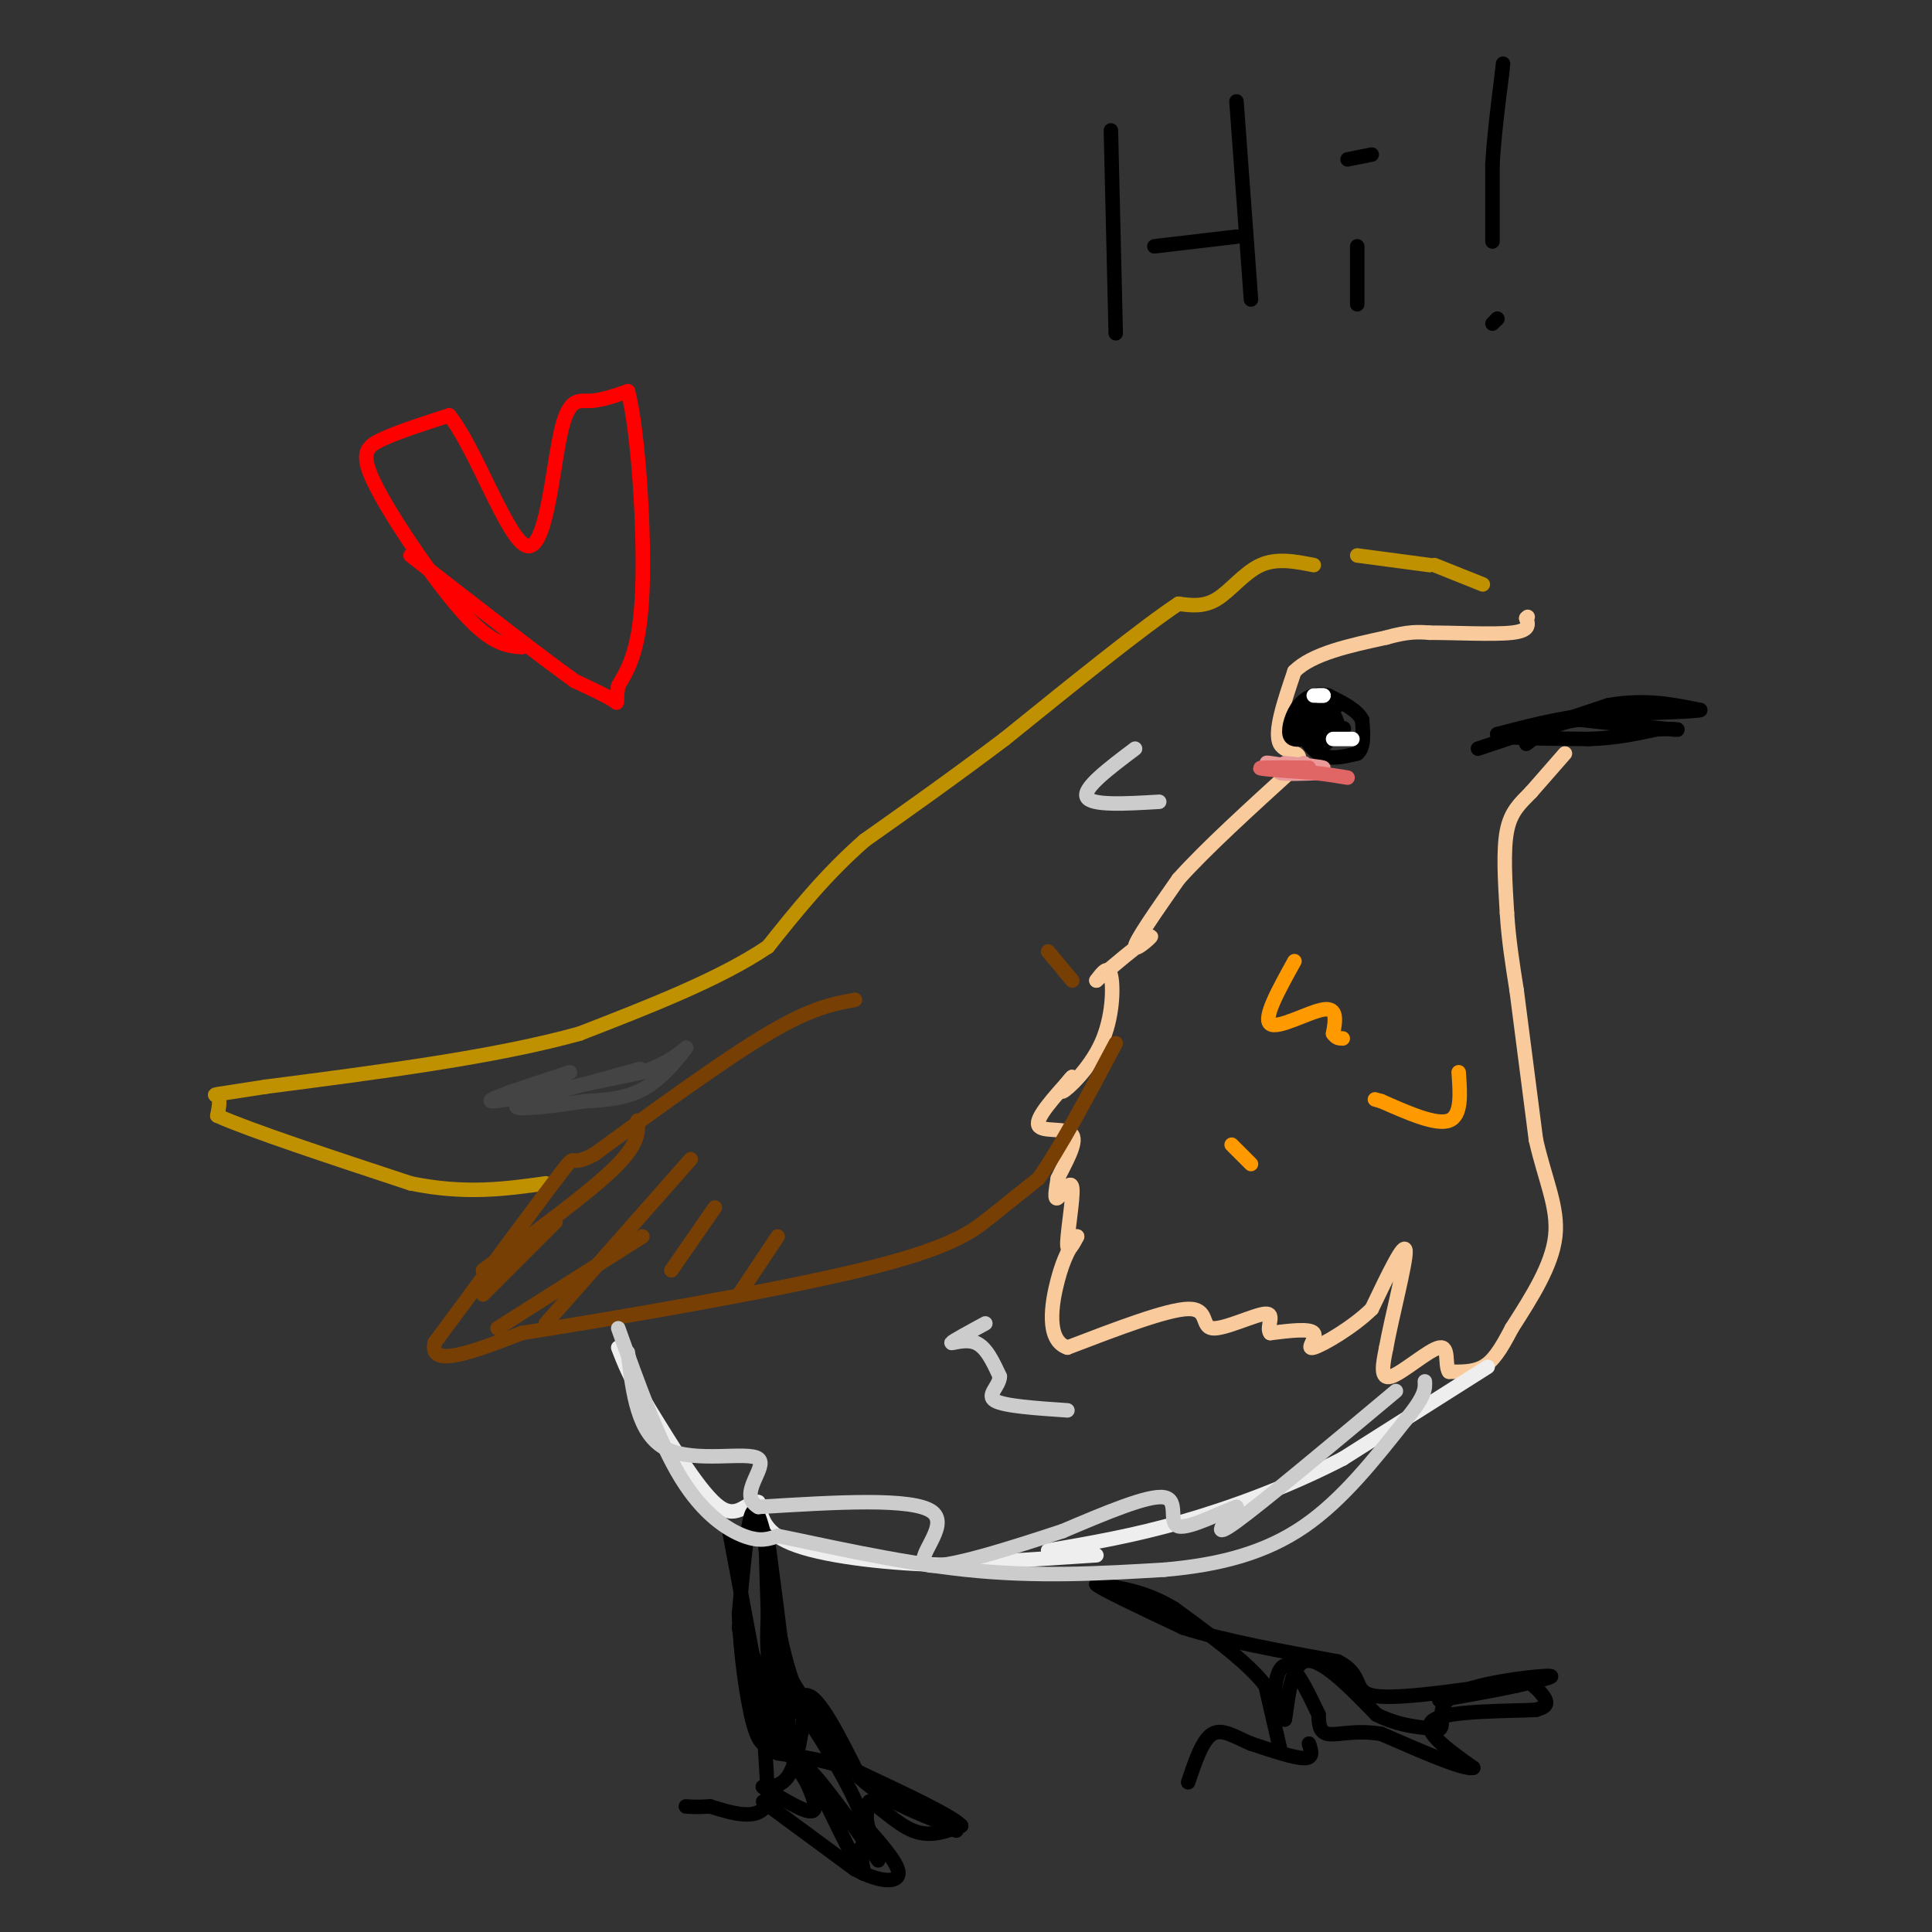 <svg viewBox='0 0 400 400' version='1.1' xmlns='http://www.w3.org/2000/svg' xmlns:xlink='http://www.w3.org/1999/xlink'><rect x="0" y="0" width="400" height="400" fill="#333333" stroke="none"/><g fill='none' stroke='#f9cb9c' stroke-width='3' stroke-linecap='round' stroke-linejoin='round'><path d='M324,156c0.000,0.000 -7.000,8.000 -7,8'/><path d='M317,164c-2.200,2.267 -4.200,3.933 -5,8c-0.800,4.067 -0.400,10.533 0,17'/><path d='M312,189c0.333,5.500 1.167,10.750 2,16'/><path d='M314,205c1.000,7.833 2.500,19.417 4,31'/><path d='M318,236c1.911,8.422 4.689,13.978 4,20c-0.689,6.022 -4.844,12.511 -9,19'/><path d='M313,275c-2.422,4.689 -3.978,6.911 -6,8c-2.022,1.089 -4.511,1.044 -7,1'/><path d='M300,284c-0.952,-1.405 0.167,-5.417 -2,-5c-2.167,0.417 -7.619,5.262 -10,6c-2.381,0.738 -1.690,-2.631 -1,-6'/><path d='M287,279c1.044,-5.911 4.156,-17.689 4,-20c-0.156,-2.311 -3.578,4.844 -7,12'/><path d='M284,271c-3.905,3.845 -10.167,7.458 -12,8c-1.833,0.542 0.762,-1.988 0,-3c-0.762,-1.012 -4.881,-0.506 -9,0'/><path d='M263,276c-0.952,-1.177 1.167,-4.120 -1,-4c-2.167,0.120 -8.622,3.301 -11,3c-2.378,-0.301 -0.679,-4.086 -5,-4c-4.321,0.086 -14.660,4.043 -25,8'/><path d='M221,279c-4.511,-1.467 -3.289,-9.133 -2,-14c1.289,-4.867 2.644,-6.933 4,-9'/><path d='M223,256c0.057,-0.167 -1.799,3.914 -2,2c-0.201,-1.914 1.254,-9.823 1,-12c-0.254,-2.177 -2.215,1.378 -3,2c-0.785,0.622 -0.392,-1.689 0,-4'/><path d='M219,244c1.179,-2.655 4.125,-7.292 3,-9c-1.125,-1.708 -6.321,-0.488 -7,-2c-0.679,-1.512 3.161,-5.756 7,-10'/><path d='M222,223c0.187,-0.488 -2.847,3.292 -2,3c0.847,-0.292 5.574,-4.656 8,-10c2.426,-5.344 2.550,-11.670 2,-14c-0.550,-2.330 -1.775,-0.665 -3,1'/><path d='M227,203c2.310,-2.167 9.583,-8.083 11,-9c1.417,-0.917 -3.024,3.167 -3,2c0.024,-1.167 4.512,-7.583 9,-14'/><path d='M244,182c5.500,-6.167 14.750,-14.583 24,-23'/><path d='M268,159c2.933,-4.022 -1.733,-2.578 -3,-5c-1.267,-2.422 0.867,-8.711 3,-15'/><path d='M268,139c3.667,-3.667 11.333,-5.333 19,-7'/><path d='M287,132c4.667,-1.333 6.833,-1.167 9,-1'/><path d='M296,131c5.044,-0.022 13.156,0.422 17,0c3.844,-0.422 3.422,-1.711 3,-3'/><path d='M316,128c0.500,-0.500 0.250,-0.250 0,0'/></g>
<g fill='none' stroke='#eeeeee' stroke-width='3' stroke-linecap='round' stroke-linejoin='round'><path d='M308,283c0.000,0.000 -30.000,19.000 -30,19'/><path d='M278,302c-10.756,5.578 -22.644,10.022 -33,13c-10.356,2.978 -19.178,4.489 -28,6'/><path d='M227,322c0.000,0.000 -31.000,2.000 -31,2'/><path d='M196,324c-11.356,-0.178 -24.244,-1.622 -31,-4c-6.756,-2.378 -7.378,-5.689 -8,-9'/><path d='M157,311c-2.356,-0.244 -4.244,3.644 -8,1c-3.756,-2.644 -9.378,-11.822 -15,-21'/><path d='M134,291c-3.500,-5.500 -4.750,-8.750 -6,-12'/></g>
<g fill='none' stroke='#bf9000' stroke-width='3' stroke-linecap='round' stroke-linejoin='round'><path d='M307,121c0.000,0.000 -10.000,-4.000 -10,-4'/><path d='M296,117c0.000,0.000 -15.000,-2.000 -15,-2'/><path d='M272,117c-3.822,-0.756 -7.644,-1.511 -11,0c-3.356,1.511 -6.244,5.289 -9,7c-2.756,1.711 -5.378,1.356 -8,1'/><path d='M244,125c-7.333,4.833 -21.667,16.417 -36,28'/><path d='M208,153c-10.833,8.167 -19.917,14.583 -29,21'/><path d='M179,174c-8.167,7.167 -14.083,14.583 -20,22'/><path d='M159,196c-9.833,6.667 -24.417,12.333 -39,18'/><path d='M120,214c-17.333,4.833 -41.167,7.917 -65,11'/><path d='M55,225c-12.333,1.978 -10.667,1.422 -10,2c0.667,0.578 0.333,2.289 0,4'/><path d='M45,231c6.667,3.000 23.333,8.500 40,14'/><path d='M85,245c11.333,2.333 19.667,1.167 28,0'/></g>
<g fill='none' stroke='#444444' stroke-width='3' stroke-linecap='round' stroke-linejoin='round'><path d='M118,222c-9.250,3.000 -18.500,6.000 -16,6c2.500,0.000 16.750,-3.000 31,-6'/><path d='M133,222c7.155,-2.500 9.542,-5.750 9,-5c-0.542,0.750 -4.012,5.500 -8,8c-3.988,2.500 -8.494,2.750 -13,3'/><path d='M121,228c-6.156,1.000 -15.044,2.000 -14,1c1.044,-1.000 12.022,-4.000 23,-7'/><path d='M130,222c4.000,-1.167 2.500,-0.583 1,0'/></g>
<g fill='none' stroke='#783f04' stroke-width='3' stroke-linecap='round' stroke-linejoin='round'><path d='M177,207c-4.500,0.833 -9.000,1.667 -18,7c-9.000,5.333 -22.500,15.167 -36,25'/><path d='M123,239c-6.000,3.222 -3.000,-1.222 -7,4c-4.000,5.222 -15.000,20.111 -26,35'/><path d='M90,278c-1.333,5.500 8.333,1.750 18,-2'/><path d='M108,276c17.131,-2.690 50.958,-8.417 70,-13c19.042,-4.583 23.298,-8.024 27,-11c3.702,-2.976 6.851,-5.488 10,-8'/><path d='M215,244c4.333,-6.000 10.167,-17.000 16,-28'/><path d='M217,197c0.000,0.000 5.000,6.000 5,6'/><path d='M132,232c0.167,2.417 0.333,4.833 -5,10c-5.333,5.167 -16.167,13.083 -27,21'/><path d='M143,240c0.000,0.000 -30.000,34.000 -30,34'/><path d='M148,250c0.000,0.000 -9.000,13.000 -9,13'/><path d='M161,256c0.000,0.000 -8.000,12.000 -8,12'/><path d='M133,256c0.000,0.000 -30.000,19.000 -30,19'/><path d='M115,253c0.000,0.000 -15.000,15.000 -15,15'/></g>
<g fill='none' stroke='#000000' stroke-width='3' stroke-linecap='round' stroke-linejoin='round'><path d='M277,146c0.000,0.000 -6.000,5.000 -6,5'/><path d='M271,151c-0.333,0.667 1.833,-0.167 4,-1'/><path d='M275,150c-0.844,-0.467 -4.956,-1.133 -6,-1c-1.044,0.133 0.978,1.067 3,2'/><path d='M272,151c0.600,-0.933 0.600,-4.267 0,-5c-0.600,-0.733 -1.800,1.133 -3,3'/><path d='M269,149c0.067,2.022 1.733,5.578 4,7c2.267,1.422 5.133,0.711 8,0'/><path d='M281,156c1.500,-1.167 1.250,-4.083 1,-7'/><path d='M282,149c-1.000,-2.000 -4.000,-3.500 -7,-5'/><path d='M275,144c-2.286,-0.667 -4.500,0.167 -6,2c-1.500,1.833 -2.286,4.667 -2,6c0.286,1.333 1.643,1.167 3,1'/><path d='M270,153c2.422,-0.289 6.978,-1.511 8,-2c1.022,-0.489 -1.489,-0.244 -4,0'/><path d='M274,151c0.198,0.383 2.692,1.340 3,0c0.308,-1.340 -1.571,-4.976 -3,-6c-1.429,-1.024 -2.408,0.565 -2,2c0.408,1.435 2.204,2.718 4,4'/><path d='M276,151c0.178,-0.044 -1.378,-2.156 -2,-2c-0.622,0.156 -0.311,2.578 0,5'/><path d='M274,154c0.500,0.333 1.750,-1.333 3,-3'/><path d='M306,155c0.000,0.000 27.000,-9.000 27,-9'/><path d='M333,146c7.667,-1.333 13.333,-0.167 19,1'/><path d='M352,147c-0.667,0.333 -11.833,0.667 -23,1'/><path d='M329,148c-7.000,0.833 -13.000,2.417 -19,4'/><path d='M310,152c0.000,0.833 9.500,0.917 19,1'/><path d='M329,153c5.500,-0.167 9.750,-1.083 14,-2'/><path d='M343,151c3.689,-0.222 5.911,0.222 3,0c-2.911,-0.222 -10.956,-1.111 -19,-2'/><path d='M327,149c-5.000,0.500 -8.000,2.750 -11,5'/><path d='M151,317c0.000,0.000 6.000,32.000 6,32'/><path d='M157,349c1.333,9.333 1.667,16.667 2,24'/><path d='M159,373c-1.667,4.167 -6.833,2.583 -12,1'/><path d='M147,374c-2.833,0.167 -3.917,0.083 -5,0'/><path d='M158,373c0.000,0.000 19.000,14.000 19,14'/><path d='M177,387c5.222,2.800 8.778,2.800 9,1c0.222,-1.800 -2.889,-5.400 -6,-9'/><path d='M180,379c-1.000,-2.500 -0.500,-4.250 0,-6'/><path d='M180,373c1.556,0.444 5.444,4.556 9,6c3.556,1.444 6.778,0.222 10,-1'/><path d='M199,378c-1.833,-2.000 -11.417,-6.500 -21,-11'/><path d='M178,367c-6.333,-2.500 -11.667,-3.250 -17,-4'/><path d='M175,366c0.000,0.000 -11.000,-18.000 -11,-18'/><path d='M164,348c-2.833,-8.167 -4.417,-19.583 -6,-31'/><path d='M158,317c-1.511,-5.844 -2.289,-4.956 -3,-1c-0.711,3.956 -1.356,10.978 -2,18'/><path d='M153,334c0.178,7.733 1.622,18.067 3,23c1.378,4.933 2.689,4.467 4,4'/><path d='M160,361c-1.378,-5.733 -6.822,-22.067 -7,-24c-0.178,-1.933 4.911,10.533 10,23'/><path d='M163,360c1.000,-3.000 -1.500,-22.000 -4,-41'/><path d='M159,319c-0.667,-4.333 -0.333,5.333 0,15'/><path d='M159,334c-0.133,4.778 -0.467,9.222 1,13c1.467,3.778 4.733,6.889 8,10'/><path d='M168,357c3.467,5.200 8.133,13.200 10,18c1.867,4.800 0.933,6.400 0,8'/><path d='M178,383c0.444,3.022 1.556,6.578 0,4c-1.556,-2.578 -5.778,-11.289 -10,-20'/><path d='M168,367c1.556,0.978 10.444,13.422 13,17c2.556,3.578 -1.222,-1.711 -5,-7'/><path d='M176,377c-3.844,-5.000 -10.956,-14.000 -13,-16c-2.044,-2.000 0.978,3.000 4,8'/><path d='M167,369c1.289,2.800 2.511,5.800 1,6c-1.511,0.200 -5.756,-2.400 -10,-5'/><path d='M158,370c-0.622,-0.467 2.822,0.867 5,-2c2.178,-2.867 3.089,-9.933 4,-17'/><path d='M167,351c2.500,0.000 6.750,8.500 11,17'/><path d='M178,368c4.500,4.333 10.250,6.667 16,9'/><path d='M194,377c3.333,1.833 3.667,1.917 4,2'/><path d='M271,361c0.500,1.500 1.000,3.000 -1,3c-2.000,0.000 -6.500,-1.500 -11,-3'/><path d='M259,361c-3.267,-1.356 -5.933,-3.244 -8,-2c-2.067,1.244 -3.533,5.622 -5,10'/><path d='M265,362c0.000,0.000 -3.000,-13.000 -3,-13'/><path d='M262,349c-3.667,-4.833 -11.333,-10.417 -19,-16'/><path d='M243,333c-5.833,-3.500 -10.917,-4.250 -16,-5'/><path d='M227,328c0.333,0.667 9.167,4.833 18,9'/><path d='M245,337c8.333,2.667 20.167,4.833 32,7'/><path d='M277,344c5.422,2.733 2.978,6.067 7,7c4.022,0.933 14.511,-0.533 25,-2'/><path d='M309,349c5.190,-0.750 5.667,-1.625 7,-1c1.333,0.625 3.524,2.750 4,4c0.476,1.250 -0.762,1.625 -2,2'/><path d='M318,354c-5.333,0.311 -17.667,0.089 -21,2c-3.333,1.911 2.333,5.956 8,10'/><path d='M305,366c-1.833,0.500 -10.417,-3.250 -19,-7'/><path d='M286,359c-5.311,-0.911 -9.089,0.311 -11,0c-1.911,-0.311 -1.956,-2.156 -2,-4'/><path d='M273,355c-1.464,-3.107 -4.125,-8.875 -6,-10c-1.875,-1.125 -2.964,2.393 -3,5c-0.036,2.607 0.982,4.304 2,6'/><path d='M266,356c0.533,-2.222 0.867,-10.778 4,-12c3.133,-1.222 9.067,4.889 15,11'/><path d='M285,355c4.667,2.333 8.833,2.667 13,3'/><path d='M298,358c1.488,-0.857 -1.292,-4.500 3,-7c4.292,-2.500 15.655,-3.857 19,-4c3.345,-0.143 -1.327,0.929 -6,2'/><path d='M314,349c-3.667,0.833 -9.833,1.917 -16,3'/></g>
<g fill='none' stroke='#ffffff' stroke-width='3' stroke-linecap='round' stroke-linejoin='round'><path d='M273,144c0.000,0.000 1.000,0.000 1,0'/><path d='M274,144c-0.167,0.000 -1.083,0.000 -2,0'/><path d='M280,153c0.000,0.000 -4.000,0.000 -4,0'/></g>
<g fill='none' stroke='#ea9999' stroke-width='3' stroke-linecap='round' stroke-linejoin='round'><path d='M270,158c-2.833,0.833 -5.667,1.667 -5,2c0.667,0.333 4.833,0.167 9,0'/><path d='M274,160c-1.222,-0.489 -8.778,-1.711 -11,-2c-2.222,-0.289 0.889,0.356 4,1'/><path d='M267,159c2.533,0.200 6.867,0.200 7,0c0.133,-0.200 -3.933,-0.600 -8,-1'/></g>
<g fill='none' stroke='#e06666' stroke-width='3' stroke-linecap='round' stroke-linejoin='round'><path d='M272,160c-3.917,-0.417 -7.833,-0.833 -8,-1c-0.167,-0.167 3.417,-0.083 7,0'/><path d='M271,159c-1.622,-0.044 -9.178,-0.156 -10,0c-0.822,0.156 5.089,0.578 11,1'/><path d='M272,160c3.000,0.333 5.000,0.667 7,1'/></g>
<g fill='none' stroke='#ff9900' stroke-width='3' stroke-linecap='round' stroke-linejoin='round'><path d='M268,199c-3.289,5.933 -6.578,11.867 -5,13c1.578,1.133 8.022,-2.533 11,-3c2.978,-0.467 2.489,2.267 2,5'/><path d='M276,214c0.667,1.000 1.333,1.000 2,1'/><path d='M302,222c0.333,4.500 0.667,9.000 -2,10c-2.667,1.000 -8.333,-1.500 -14,-4'/><path d='M286,228c-2.333,-0.667 -1.167,-0.333 0,0'/><path d='M255,237c0.000,0.000 4.000,4.000 4,4'/></g>
<g fill='none' stroke='#cccccc' stroke-width='3' stroke-linecap='round' stroke-linejoin='round'><path d='M289,288c-13.750,11.500 -27.500,23.000 -33,27c-5.500,4.000 -2.750,0.500 0,-3'/><path d='M256,312c-2.786,0.881 -9.750,4.583 -12,4c-2.250,-0.583 0.214,-5.452 -3,-6c-3.214,-0.548 -12.107,3.226 -21,7'/><path d='M220,317c-10.071,3.310 -24.750,8.083 -28,7c-3.250,-1.083 4.929,-8.024 1,-11c-3.929,-2.976 -19.964,-1.988 -36,-1'/><path d='M157,312c-4.536,-2.536 2.125,-8.375 0,-10c-2.125,-1.625 -13.036,0.964 -19,-2c-5.964,-2.964 -6.982,-11.482 -8,-20'/><path d='M128,275c4.200,11.756 8.400,23.511 13,31c4.600,7.489 9.600,10.711 13,12c3.400,1.289 5.200,0.644 7,0'/><path d='M161,318c7.933,1.556 24.267,5.444 39,7c14.733,1.556 27.867,0.778 41,0'/><path d='M241,325c11.889,-1.022 21.111,-3.578 29,-9c7.889,-5.422 14.444,-13.711 21,-22'/><path d='M291,294c4.167,-5.000 4.083,-6.500 4,-8'/><path d='M204,274c-3.400,1.844 -6.800,3.689 -7,4c-0.200,0.311 2.800,-0.911 5,0c2.200,0.911 3.600,3.956 5,7'/><path d='M207,285c-0.111,2.111 -2.889,3.889 -1,5c1.889,1.111 8.444,1.556 15,2'/><path d='M235,155c-5.417,4.083 -10.833,8.167 -10,10c0.833,1.833 7.917,1.417 15,1'/></g>
<g fill='none' stroke='#ff0000' stroke-width='3' stroke-linecap='round' stroke-linejoin='round'><path d='M108,134c-3.089,-0.286 -6.179,-0.571 -12,-7c-5.821,-6.429 -14.375,-19.000 -18,-26c-3.625,-7.000 -2.321,-8.429 1,-10c3.321,-1.571 8.661,-3.286 14,-5'/><path d='M93,86c5.435,6.630 12.024,25.705 16,27c3.976,1.295 5.340,-15.190 7,-23c1.660,-7.810 3.617,-6.946 6,-7c2.383,-0.054 5.191,-1.027 8,-2'/><path d='M130,81c2.133,7.911 3.467,28.689 3,41c-0.467,12.311 -2.733,16.156 -5,20'/><path d='M128,142c-0.644,3.956 0.244,3.844 -1,3c-1.244,-0.844 -4.622,-2.422 -8,-4'/><path d='M119,141c-7.000,-5.000 -20.500,-15.500 -34,-26'/></g>
<g fill='none' stroke='#000000' stroke-width='3' stroke-linecap='round' stroke-linejoin='round'><path d='M230,27c0.000,0.000 1.000,42.000 1,42'/><path d='M239,51c0.000,0.000 17.000,-2.000 17,-2'/><path d='M256,21c0.000,0.000 3.000,41.000 3,41'/><path d='M281,51c0.000,0.000 0.000,12.000 0,12'/><path d='M284,32c0.000,0.000 -5.000,1.000 -5,1'/><path d='M309,67c0.000,0.000 1.000,-1.000 1,-1'/><path d='M310,66c0.167,-0.167 0.083,-0.083 0,0'/><path d='M309,50c0.000,0.000 0.000,-16.000 0,-16'/><path d='M309,34c0.333,-5.833 1.167,-12.417 2,-19'/><path d='M311,15c0.333,-3.167 0.167,-1.583 0,0'/></g>
</svg>
